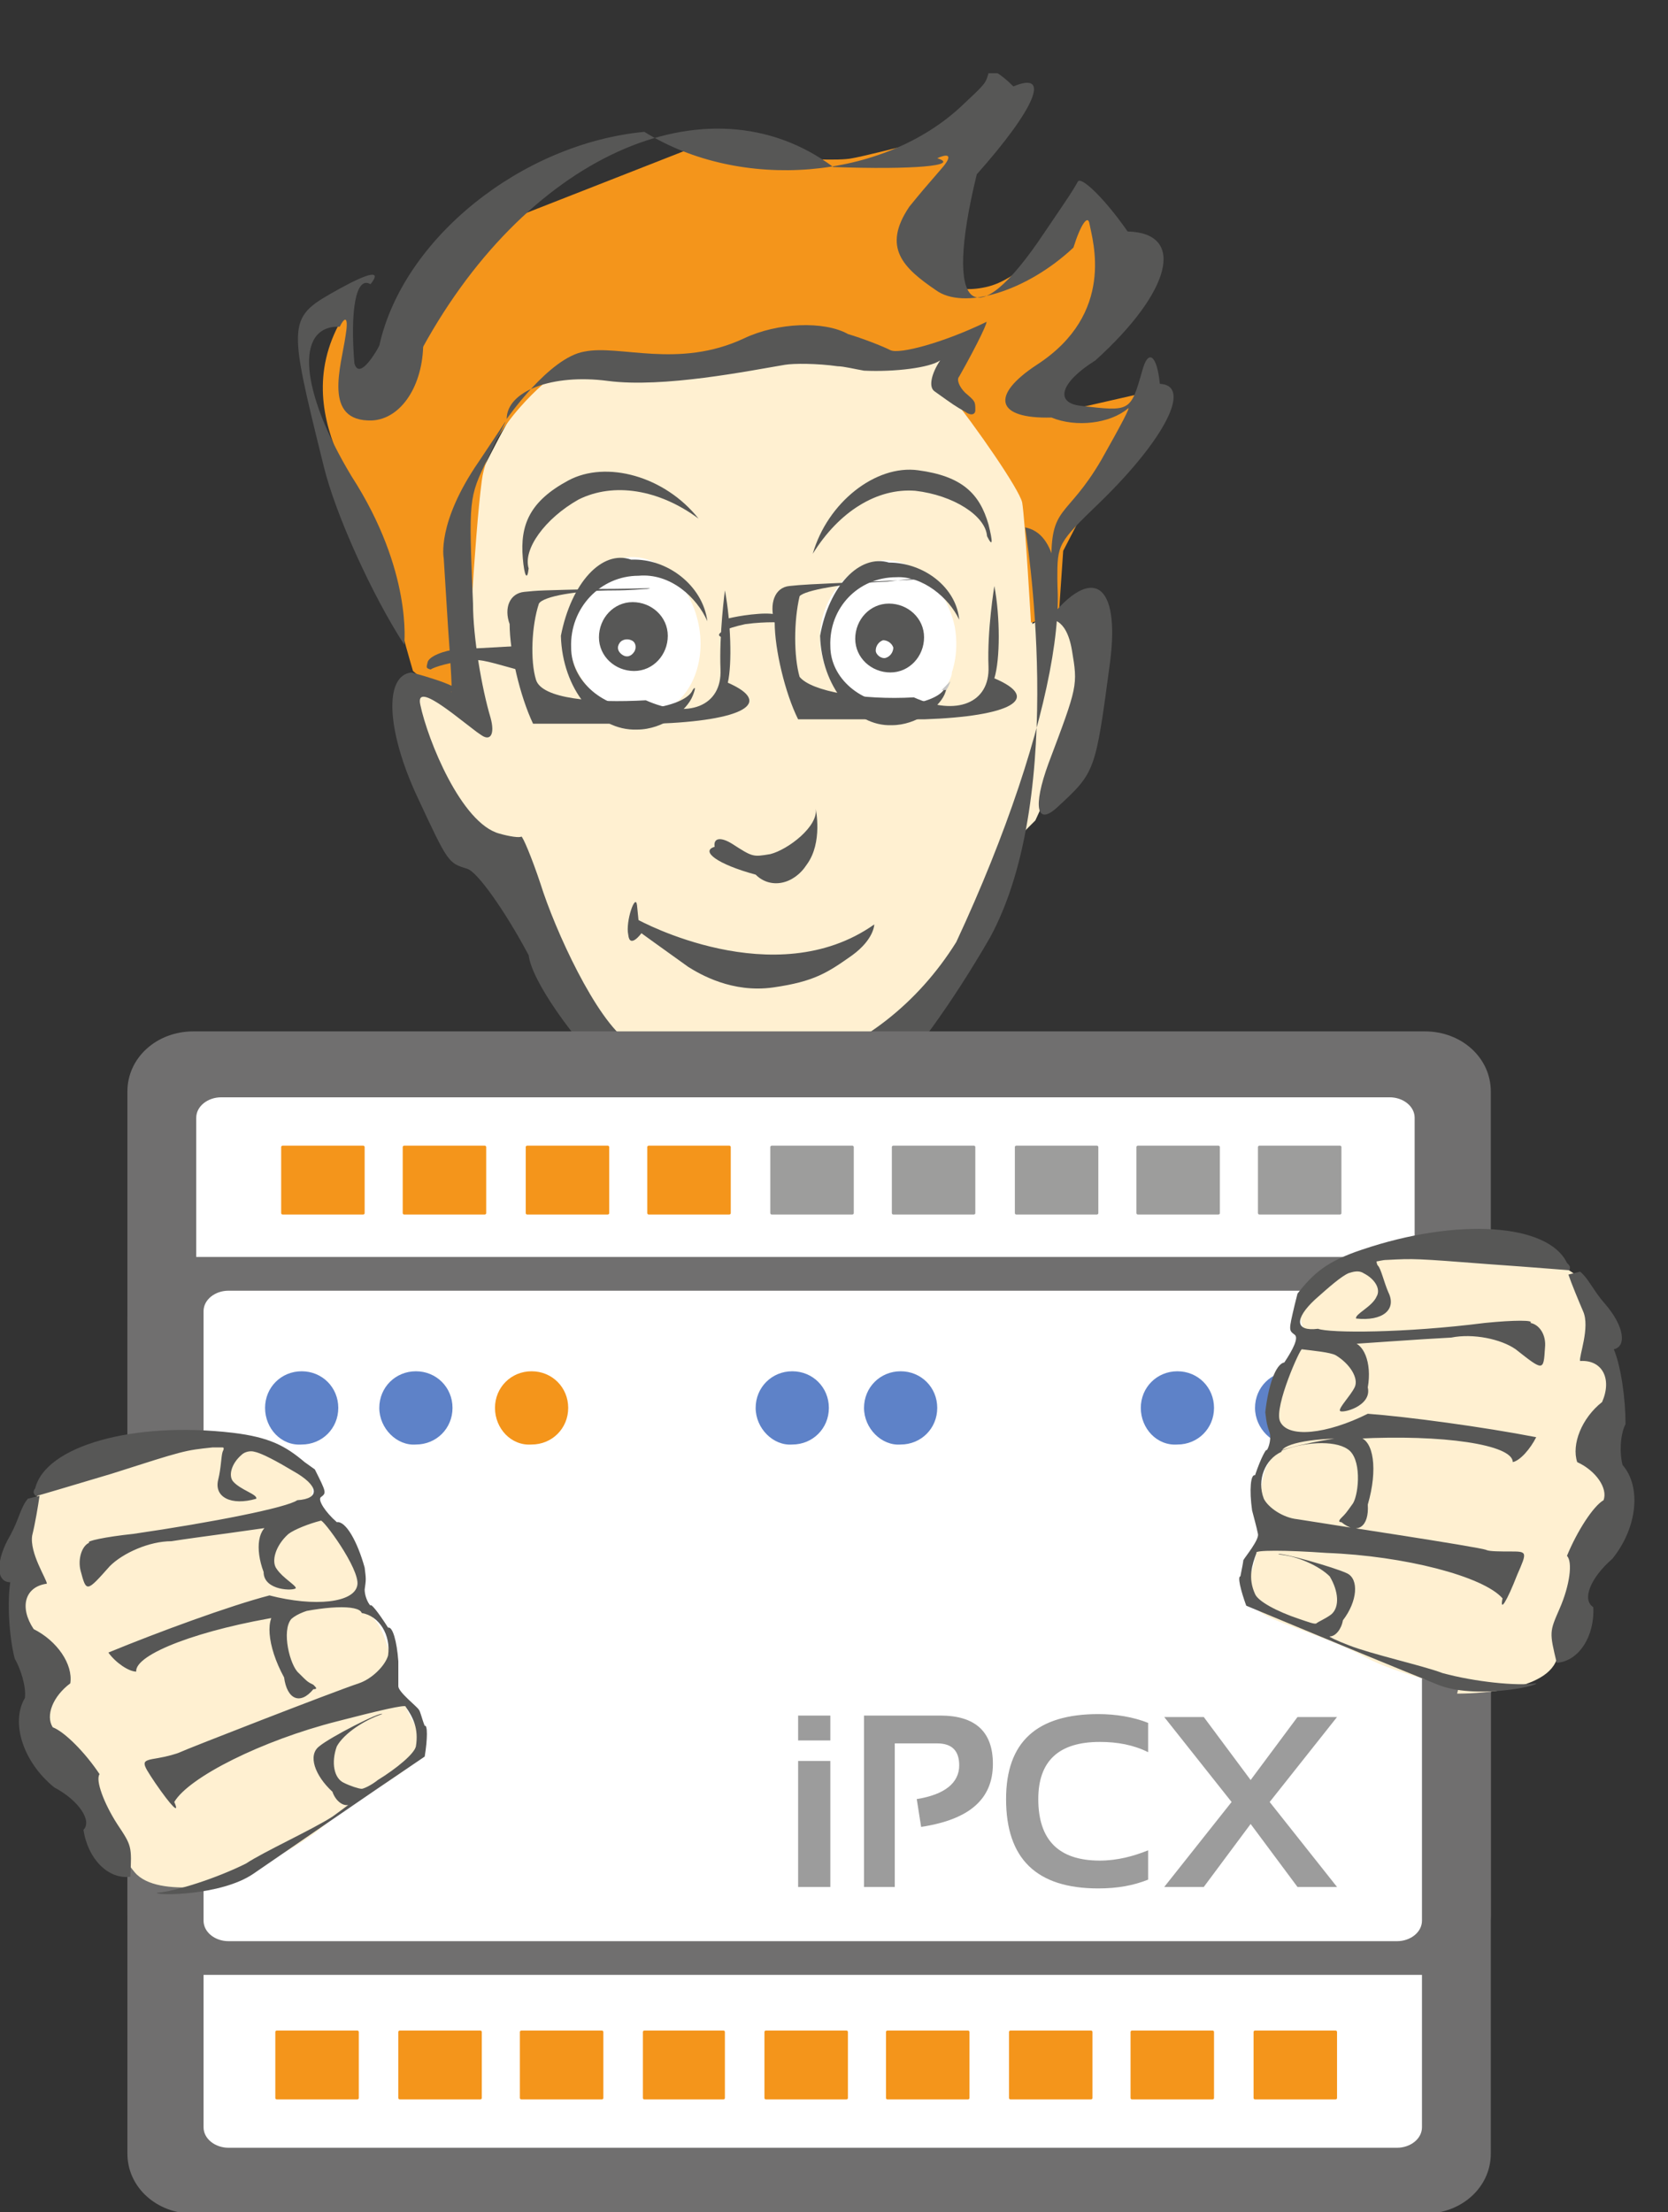 <?xml version="1.0" encoding="utf-8"?>
<!-- Generator: Adobe Illustrator 25.0.0, SVG Export Plug-In . SVG Version: 6.00 Build 0)  -->
<svg version="1.1" id="Ebene_1" xmlns="http://www.w3.org/2000/svg" xmlns:xlink="http://www.w3.org/1999/xlink" x="0px" y="0px"
	 viewBox="0 0 113.9 151" style="enable-background:new 0 0 113.9 151;" xml:space="preserve">
<rect x="0" y="0" width="113.9" height="151" fill="#333333" stroke="none"/>
<style type="text/css">
	.st0{clip-path:url(#SVGID_2_);fill:#FFF0D1;}
	.st1{clip-path:url(#SVGID_2_);fill:#F4951B;}
	.st2{clip-path:url(#SVGID_2_);fill:#FFFFFF;}
	.st3{clip-path:url(#SVGID_2_);fill:#575756;}
	.st4{clip-path:url(#SVGID_2_);fill:#C6C6C6;}
	.st5{clip-path:url(#SVGID_2_);fill:#1D1D1B;}
	.st6{clip-path:url(#SVGID_2_);fill:#AEC1E3;}
	.st7{clip-path:url(#SVGID_2_);fill:#706F6F;}
	.st8{clip-path:url(#SVGID_2_);fill:#9D9D9C;}
	.st9{clip-path:url(#SVGID_2_);fill:#5E82C8;}
	.st10{clip-path:url(#SVGID_2_);fill:#9C9C9C;}
	.st11{fill:#FFFFFF;}
	.st12{clip-path:url(#SVGID_4_);fill:#FFF0D1;}
	.st13{clip-path:url(#SVGID_4_);fill:#575756;}
	.st14{clip-path:url(#SVGID_6_);fill:#FFF0D1;}
	.st15{clip-path:url(#SVGID_6_);fill:#575756;}
</style>
<g>
	<defs>
		<rect id="SVGID_1_" y="5" width="111.7" height="146"/>
	</defs>
	<clipPath id="SVGID_2_">
		<use xlink:href="#SVGID_1_"  style="overflow:visible;"/>
	</clipPath>
	<path class="st0" d="M42.9,77.2l5.2,1.4c0,0,5.2,1.4,5.4,2.6c0.2,1.2,5.2,1.4,5,0.3c-0.2-1.2,2.6-5.4,2.4-6.6l-0.5-2.4l-12.8,3.7
		l-4-1.7"/>
	<path class="st0" d="M31.3,36.6l0.7,9.7l0.5,2.4l-2.8-1.9l-2.4,0.5c0,0,0,6.1,1.1,5.9c1.2-0.2,4.7,5.2,4.7,5.2s7.7,14.4,10.3,15.2
		c2.6,0.7,12.5-0.3,15.6-1.8c7.8-3.9,8.6-12.7,8.6-12.7l3.1-3.1l4.3-9.4c0,0-0.3-3.1-1.7-4.1c-1.4-1-2.8,0.1-2.8,0.1s0-6.1-0.2-7.3
		c-0.2-1.2-0.7-6.7-4-7.8c-2.5-0.8,0-3.5-1.4-3.3c-3.3,0.4-9.5-0.7-10.4-0.6l-8.3,1.6c0,0-5-0.3-6.1,0c-1.2,0.2-3.5,0.7-4.5,2.1
		C34.6,28.6,32,34,32,34L31.3,36.6z"/>
	<path class="st1" d="M28.2,45.8c0,0-1.4-4.7-2.3-9.1c-0.5-2.5-7.2-9-1.7-16.2c-0.9,5.7,1.5,8.8,2.1,7c1.8-5.1,8.2-12.4,8.2-12.4
		L47,10.2c0,0,9.4,1,11.2,0.6c1.2-0.2,8.1-2,8.1-2s-3.8,5.7-3.3,8c0.5,2.4,2,3.3,4.3,2.8c2.4-0.5,4.2-3.2,5.4-3.5
		c1.2-0.2,1.9-2.8,1.9-2.8l1.4,7.1c0,0-0.5,3.8-1.7,4c-1.2,0.2-3.2,2.9-3.2,2.9l1.4,0.8l5.7-1.3l-5.6,10.8L72.3,42l-1.9,0.5
		c0,0-0.4-7-0.6-8.2c-0.2-0.9-3.1-5.1-5.1-7.6c-0.5-0.6,0.9-2.9,0.6-3c-0.2-0.1-0.8,0.1-1.6,0.4c-0.9,0.3-2,0.6-2.6,0.4
		c-2.8-1-6.8-2.1-6.8-2.1l-3.3,1.9l-7.1,1.4l-3.8-0.5l-2.4,0.5c0,0-4.3,3.3-4.8,7.1c-0.5,3.8-1,13.7-1,13.7l0.7,3.5l-3.1-3.1
		L28.2,45.8z"/>
	<path class="st2" d="M44.6,48.7c2.3-0.4,3.7-3.2,3.1-6.1c-0.6-2.9-2.9-5-5.2-4.5c-2.3,0.4-4.2,3.3-3.6,6.2
		C39.5,47.3,42.3,49.2,44.6,48.7"/>
	<path class="st2" d="M61.9,48.9c2.4-0.5,3.8-3.2,3.3-6.1c-0.6-2.9-3-4.9-5.3-4.5c-2.4,0.5-4.4,3.3-3.8,6.3
		C56.6,47.5,59.6,49.4,61.9,48.9"/>
	<path class="st3" d="M70,36c4.3,0.8,2.2,13.5-4.7,28.3c-5.3,8.5-15.4,11.6-22.4,6.8c-2.2-1.5-5-7.6-6-10.8
		c-0.6-1.8-1.2-3.2-1.3-3.2c-0.1,0.1-0.8,0-1.5-0.2c-2.6-0.7-4.9-6.4-5.4-8.8c-0.4-1.8,3.1,1.4,4.2,2.1c0.6,0.4,0.9-0.1,0.6-1.2
		c-0.6-2-1.2-5.5-1.2-7.8C32,34,32,34,33.3,31.3c0.7-1.5,1.3-2.6,1.2-2.5c0.2-0.3-0.6,0.9-1.8,2.7c-2.9,4.2-2.4,6.6-2.4,6.6l0.3,4.8
		c0.2,2.7,0.3,4.6,0.2,4.3c1.1,0-0.1-0.6-2.7-1.3c-1.9,0.2-1.7,4,0.4,8.5c2.1,4.5,2.1,4.5,3.4,4.9c0.7,0.2,2.6,2.9,4.2,5.9
		c0.2,1.7,2.9,5.6,6,8.7c3.7,12.5,15.1,8.1,25.5-9.9C73,54.1,70,36,70,36"/>
	<path class="st3" d="M25.9,23.6c1.6-7.3,9.7-13.8,18.1-14.6c6.6,4.1,16.3,3.3,21.7-1.8c1.6-1.5,1.6-1.5,1.8-2.2
		c0.1-0.4,0.8,0,1.7,0.9c2.6-1.1,1.5,1.5-2.5,6c-2.3,9.4-0.2,11.2,4.6,4c1.9-2.8,1.9-2.8,2.3-3.5c0.2-0.4,1.8,1.1,3.4,3.4
		c4,0.1,3,4.1-2.2,8.8c-2.4,1.5-2.8,2.9-1,3.1c3.4,0.4,3.4,0.4,4.2-2.4c0.4-1.5,1-1.1,1.2,0.9c2.2,0.1,0.4,3.7-4,8
		c-3,2.9-3,2.9-3,5.4c0,1.4-0.1,2.5-0.2,2.5c0,1.5-0.1,0-0.2-3.5c-0.1-4.2,1-3.1,3.4-7.2c1.3-2.3,2.1-3.8,1.8-3.5
		c-1.2,1-3.5,1.3-5.2,0.6c-3.8,0.1-4.2-1.5-1-3.6c5.4-3.5,3.8-8.5,3.6-9.6c-0.1-0.7-0.6,0-1.1,1.6c-3.2,3-7.5,4.3-9.4,2.9
		c-2.2-1.5-3.7-2.9-1.8-5.7C63,13,63,13,64.3,11.5c0.7-0.8,0.6-1.1-0.3-0.7c1.6,0.5-1.6,0.8-7.1,0.6C48.3,5,35.7,10.7,28.5,24.4
		C25.8,29.5,23.4,28.7,25.9,23.6"/>
	<path class="st3" d="M71.6,42.3c3-3.8,4.9-2.5,4.2,2.9c-1,7.5-1,7.5-3.6,9.9c-1.4,1.3-1.7,0-0.6-3c2-5.3,2-5.3,1.6-7.7
		C72.8,42,71.6,42.3,71.6,42.3"/>
	<path class="st3" d="M34.6,28.6c0-1.9,3.1-3.1,6.9-2.6c3.8,0.5,9.7-0.7,12.1-1.1c0.6-0.1,2.2-0.1,3.6,0.1c0.4,0,1.2,0.2,1.8,0.3
		c2.1,0.1,4.5-0.2,5.2-0.7c-0.6,0.9-0.8,1.8-0.4,2.1c1.4,1,1.4,1,2.1,1.4c0.4,0.3,0.7,0.2,0.7-0.1c0-0.6,0-0.6-0.7-1.2
		c-0.4-0.4-0.6-0.9-0.4-1.1c1.3-2.3,2.1-4,1.8-3.7c-2.9,1.4-5.9,2.2-6.5,1.9c-0.6-0.3-1.9-0.8-2.9-1.1c-1.6-0.9-4.8-0.8-7.1,0.3
		c-4.5,2.1-8.5,0.4-10.9,0.9C37.5,24.4,34.6,28.6,34.6,28.6"/>
	<path class="st3" d="M48.3,42.4c-0.3-2.4-2.7-4.3-5.2-4.2c-2-0.7-4.1,1.6-4.8,5.2c0.1,3.6,2.4,6.5,5.2,6.4c1.8,0,3.4-1.3,3.8-2.3
		c0.2-0.5,0.2-0.7,0-0.4c-0.3,0.7-1.8,1.2-3.4,1.3c-2.7,0-4.9-1.9-4.9-4.2c-0.1-2.7,2-4.9,4.6-4.9C45.8,39.1,47.6,40.8,48.3,42.4"/>
	<path class="st3" d="M43.3,45.8c1.3,0,2.3-1.1,2.3-2.4c0-1.3-1.1-2.3-2.4-2.3c-1.3,0-2.3,1.1-2.3,2.4C40.9,44.8,42,45.8,43.3,45.8"
		/>
	<path class="st3" d="M65.5,42.3c-0.2-2.2-2.4-3.9-4.8-3.9c-2-0.6-4.1,1.6-4.7,5c0.1,3.4,2.3,6.2,4.9,6.1c1.7,0,3.2-1.2,3.6-2.1
		c0.2-0.5,0.2-0.7,0-0.4c-0.3,0.6-1.7,1.1-3.1,1.1c-2.6,0-4.7-1.8-4.7-4c-0.1-2.6,1.9-4.7,4.5-4.7C63,39.3,64.8,40.8,65.5,42.3"/>
	<path class="st3" d="M55.5,37.8c1-3.5,4.3-6.1,7.2-5.7c3,0.4,4.2,1.6,4.8,3.7c0.3,1.2,0.3,1.6-0.1,0.8c-0.1-1.4-2.3-2.8-4.9-3.1
		C59.9,33.3,57.3,34.9,55.5,37.8"/>
	<path class="st3" d="M55.7,55.2c0.2,1.2-1.9,2.8-3.1,3.1c-1.2,0.2-1.2,0.2-2.6-0.7c-0.8-0.5-1.3-0.4-1.2,0.2
		c-1,0.3,0.2,1.2,2.8,1.9c1,1,2.6,0.7,3.5-0.7C56.2,57.5,55.7,55.2,55.7,55.2"/>
	<path class="st3" d="M43.6,62.8c0,0,9.3,5.1,16.1,0.3c0,0,0,1-1.5,2.1c-1.7,1.2-2.6,1.8-5.4,2.2c-2.8,0.4-5-0.9-5.8-1.4
		c-2.1-1.5-3.2-2.3-3.2-2.3s-0.8,1.1-0.9,0.1c-0.2-0.9,0.5-2.9,0.6-2L43.6,62.8z"/>
	<path class="st3" d="M60.8,45.9c1.3,0,2.3-1.1,2.3-2.4c0-1.3-1.1-2.3-2.4-2.3c-1.3,0-2.3,1.1-2.3,2.4
		C58.4,44.9,59.5,45.9,60.8,45.9"/>
	<path class="st2" d="M42.3,43.9c-0.2,0.3-0.1,0.6,0.2,0.8c0.3,0.2,0.6,0.1,0.8-0.2c0.2-0.3,0.1-0.7-0.2-0.8
		C42.9,43.6,42.5,43.6,42.3,43.9"/>
	<path class="st2" d="M60.5,44.9c0.3-0.1,0.5-0.4,0.5-0.7c-0.1-0.3-0.4-0.5-0.7-0.5c-0.3,0.1-0.5,0.4-0.5,0.7
		C59.8,44.7,60.2,45,60.5,44.9"/>
	<path class="st3" d="M47.7,35.4c-2.3-2.9-6.3-4-8.9-2.6c-2.6,1.4-3.3,3-3.1,5.3c0.1,1.2,0.3,1.6,0.4,0.7c-0.4-1.3,1.1-3.4,3.4-4.7
		C41.9,32.9,45,33.4,47.7,35.4"/>
	<path class="st3" d="M27.6,44c-2.2-3.4-4.7-8.9-5.5-12.2c-2.5-10.1-2.5-10.1,1.1-12.1c2-1.1,2.9-1.3,2.1-0.3
		c-1-0.6-1.4,1.8-1.1,5.4c0.3,1.1,1.4-0.3,2.6-3c1.7-2.3,3.7-4.8,4.4-5.7c1.4-1.3,0.4,1.9-2.3,7.3c0,2.9-1.5,5.2-3.5,5.3
		c-3.4,0.1-2.1-3.7-1.8-5.8c0.2-1.2,0-1.4-0.4-0.6c-3.1-0.1-2.7,4.4,0.8,10.2C28.2,39,27.6,44,27.6,44"/>
	<path class="st3" d="M49.5,40.3c0.4,2.1,0.5,5,0.2,6.3c3.2,1.4,1,2.6-4.9,2.8c-3.2,0-6.9,0-8.4,0c-0.9-1.9-1.6-4.9-1.6-6.8
		c-0.4-1.1,0-2.1,1-2.2c1-0.1,1-0.1,5.3-0.2c2.4,0,3.8-0.1,3.1,0c-0.2,0-1.2,0.1-2.3,0.1c-2.5,0-4.8,0.4-5.1,0.9
		c-0.5,1.5-0.6,3.9-0.2,5.2c0.4,1.3,3.9,1.6,7.5,1.4c2.9,1.3,5.2,0.4,5.1-2.1C49.1,43.3,49.5,40.3,49.5,40.3"/>
	<path class="st3" d="M67.9,40c0.4,2.1,0.4,5,0,6.3c3.3,1.4,1.1,2.6-4.8,2.8c-3.3,0-7.2,0-8.6,0c-0.9-1.8-1.6-4.8-1.6-6.6
		c-0.4-1.3,0-2.4,1-2.5c1-0.1,1-0.1,5.5-0.3c2.5-0.1,4.1-0.2,3.6-0.2c0.2-0.1-0.8,0-2.4,0.2c-3,0.1-5.7,0.6-6,1
		c-0.4,1.7-0.4,4.1,0,5.5c0.8,1,4.3,1.6,7.8,1.4c2.9,1.3,5.2,0.4,5.1-2.1C67.4,43,67.9,40,67.9,40"/>
	<path class="st3" d="M53.5,42.5c0.4-0.4-0.4-0.7-1.7-0.6c-1.4,0.1-2.4,0.4-2.4,0.4l-0.1,0.9c-0.1,0.5,0,0.6,0,0.3
		c-0.6-0.2,0.2-0.6,1.6-0.9C52.4,42.4,53.5,42.5,53.5,42.5"/>
	<path class="st3" d="M35.3,44.1c-1.7,0.1-3.5,0.2-4,0.2c-1,0.1-2,0.5-2.1,0.9c-0.1,0.4-0.1,0.4,0.2,0.5c0.3-0.2,1.4-0.5,2.4-0.6
		c1-0.1,1-0.1,3.5,0.6L35.3,44.1z"/>
	<path class="st2" d="M39.8,41.6c-0.5,0.8-0.7,1.7-0.7,2.5c0,0.3,0.1,0.6,0.1,0.9l0,0c0.9-0.2,1.5-0.8,1.6-1.7
		C40.9,42.6,40.4,41.9,39.8,41.6"/>
	<path class="st2" d="M65,45.9c-0.3,0.5-0.7,0.8-1.2,1c0.1,0.1,0.3,0.2,0.5,0.2c0.2-0.1,0.3-0.2,0.4-0.4C64.8,46.5,65,46.2,65,45.9"
		/>
	<path class="st4" d="M64.9,46.5c-0.1,0.1-0.1,0.1-0.2,0.2c-0.1,0.1-0.2,0.3-0.2,0.4c0,0,0,0,0.1,0C64.7,47,64.8,46.8,64.9,46.5"/>
	<path class="st4" d="M64.7,46.7c-0.1,0.1-0.3,0.3-0.4,0.4c0.1,0,0.1,0,0.2,0C64.6,47,64.6,46.9,64.7,46.7"/>
	<path class="st0" d="M44.2,77.1l3.5,1c0,0,3.5,1,3.6,1.7c0.2,0.8,3.5,1,3.3,0.2c-0.2-0.8,1.7-3.6,1.6-4.4L55.9,74l-8.5,2.5
		l-2.7-1.1"/>
	<path class="st2" d="M43.6,76.5c0,0-1.6,0.8-1.6,1.6c0,0.8-1.6,0.8-1.6,1.6c0,0.8-4,0.8-4.8,0.8c-0.8,0-3.2,0-4,1.6
		c-0.8,1.6-2.4,2.4-2.4,2.4l1.6,2.4l0.8,2.4V99l2.4-1.6l1.6,0.8l4,7.2c0,0,2.4,1.6,1.6,3.2c-0.8,1.6-1.6,3.2,0,6.4
		c1.6,3.2,4.8,3.2,4.8,3.2l6.4-1.6l4,0.8h4l4.8-0.8l0.4-0.2l1.2-1.2l-1.2-4.9l2.4-10.9l2-3.7l-4.8-12.8l-4.8-1.6l-4.8-4
		c0,0-2.4,4-3.2,4c-0.8,0-4.8-2.4-4.8-2.4L43.6,76.5z"/>
	<path class="st3" d="M43.7,76.5L43.7,76.5l-1.6,1.2c-0.9,0.6-1.1,2.3-0.5,3.7l2.4,5.5c0.3,0.7,1,0.9,1.7,0.5l5.3-3.9l-3.5,1.7
		c-0.7,0.3-1.6,0.1-1.9-0.6l-3.3-5.8L43.7,76.5z"/>
	<path class="st3" d="M56.6,77.7C56,77.2,56.1,77.1,56.6,77.7l3.8,3l-0.6,5c-0.1,0.8-0.6,0.9-1.1,0.3l-3.9-4.5l4,3.2v-4.8L56.6,77.7
		z"/>
	<path class="st3" d="M51.7,82.9h0.8c0.4,0,1.3,1.8,1.9,4l2.1,8l0.8,5.2c0.4,2.9,0.8,7.5,0.8,10.4c0,0,0-5.2,0,0
		c0,2.9-0.2,5.6-0.4,6c-0.4,0.8-0.4,0.8-1.2,1.6c-0.8,0.8-4,0-4.8,0c-0.8,0-3.2,0.8-4.8,0.8c-1.6,0-4-0.8-4.8-0.8
		c-0.8,0-1.6-0.8-1.6-2.4v-2c0-1.1,0.2-1.1,0.4,0c-0.1,0.7,0.4,2,1.2,2.8c1.1,1.2,3.2,1.6,4.8,0.8c1.6-0.8,5.6-2.4,5.6-1.6
		c0,0.8,3.2,1.6,4,0.8c0.8-0.8,0.8-7.2,0.8-8.8c-0.5-3.5-1.6-9.6-2.4-13.6C54.1,90.2,51.7,82.9,51.7,82.9"/>
	<path class="st3" d="M54.9,82.1L54.9,82.1c-0.8,0-0.8,0-1.6,1.6l0.8,0.8L54.9,82.1z"/>
	<path class="st5" d="M58.9,117.4c0,0,2.4,0.8,3.2,0.8c0.8,0,2.4-0.8,3.2-0.8c0.8,0,1.6,0,1.6-1.6c0-1.6-0.8-2.4-0.8-4
		s0.8-8.8,0.8-11.2v-7.2c0-1.6-0.4-4-0.8-4c-0.4,0-0.8,2.4-0.8,5.6c0.4,5.9,0,12-0.8,13.6c-0.8,1.6-3.2,2.4-2.4,2.4
		c0.8,0,3.2,0.8,3.2,0s-0.8,2.4,0,2.4c0.8,0-0.8,1.6-0.8,2.4s-1.6,0.8-2.4,0.8C61.3,116.6,58.9,117.4,58.9,117.4"/>
	<path class="st3" d="M41.2,79.7h-4.8c-1.4,0.1-3.2,0.8-4,1.6c-0.8,0.8-0.8,0.8-1.2,1.6c-0.2,0.4,0,0.6,0.4,0.4
		c-0.3,0.1,0.8-0.4,2.4-1.2c1.6-0.8,4.8-0.8,5.6-0.8S41.2,79.7,41.2,79.7"/>
	<path class="st5" d="M38,86.9c-0.1,0.7-0.8,3.2-1.6,5.6c-0.8,2-2.3,4.2-3.2,4.8c-2.4,1.6-2.4,3.2-2.4,3.2l4-2.4
		c1.1,3.7,3.2,8,4.8,9.6c1.6,1.6,1.6,1.6,0.8,3.2c2-0.3,2.4-2.4,0.8-4.8c-2.5-1.5-3.2-4-1.6-5.6c1.6-1.6,1.6-1.6,1.6-4L38.8,99
		c-1.2,0.8-1.6,0.8-0.8,0c0.8-0.8,2.2-3,2.2-4.6c0.2-2.1-0.4-1.9-1.2,0.5c-0.9,2.7-0.9,2.7-1.6,1.9c-0.4-0.5,0.1-2,1.1-3.3
		C40.4,91,40.4,91,38,86.9"/>
	<path class="st3" d="M46,78.1c0.8,0,4.8,4,4.8,4h0.8c0.4,0,1.2-0.5,1.7-1.1c3.1-3.7,3.1-3.7,2.3-3.7s-0.8,0-2.4,2.1
		c-0.5,0.6-1.4,0.9-2.1,0.6L46,78.1z"/>
	<path class="st6" d="M64.1,138.8c0.1,0,0.3,0,0.4,0C64.4,138.8,64.2,138.8,64.1,138.8"/>
	<path class="st6" d="M64.6,138.8c0.1,0,0.2,0,0.4,0C64.8,138.8,64.7,138.8,64.6,138.8"/>
	<path class="st6" d="M65,138.8c0.1,0,0.3,0,0.5,0C65.3,138.8,65.2,138.8,65,138.8"/>
	<path class="st7" d="M13.2,119.4c-2.5,0-4.5-1.8-4.5-4.1V74.5c0-2.3,2-4.1,4.5-4.1h84.1c2.5,0,4.5,1.8,4.5,4.1v40.8
		c0,2.3-2,4.1-4.5,4.1H13.2z"/>
	<path class="st2" d="M15.1,114.9c-0.9,0-1.7-0.6-1.7-1.4V76.3c0-0.8,0.8-1.4,1.7-1.4h79.8c0.9,0,1.7,0.6,1.7,1.4v37.2
		c0,0.8-0.8,1.4-1.7,1.4H15.1z"/>
	<path class="st8" d="M86,82.9c-0.1,0-0.1-0.1-0.1-0.1v-4.5c0-0.1,0.1-0.1,0.1-0.1h5.5c0.1,0,0.1,0.1,0.1,0.1v4.5
		c0,0.1-0.1,0.1-0.1,0.1H86z"/>
	<path class="st8" d="M77.7,82.9c-0.1,0-0.1-0.1-0.1-0.1v-4.5c0-0.1,0.1-0.1,0.1-0.1h5.5c0.1,0,0.1,0.1,0.1,0.1v4.5
		c0,0.1-0.1,0.1-0.1,0.1H77.7z"/>
	<path class="st8" d="M69.4,82.9c-0.1,0-0.1-0.1-0.1-0.1v-4.5c0-0.1,0.1-0.1,0.1-0.1h5.5c0.1,0,0.1,0.1,0.1,0.1v4.5
		c0,0.1-0.1,0.1-0.1,0.1H69.4z"/>
	<path class="st8" d="M61,82.9c-0.1,0-0.1-0.1-0.1-0.1v-4.5c0-0.1,0.1-0.1,0.1-0.1h5.5c0.1,0,0.1,0.1,0.1,0.1v4.5
		c0,0.1-0.1,0.1-0.1,0.1H61z"/>
	<path class="st8" d="M52.7,82.9c-0.1,0-0.1-0.1-0.1-0.1v-4.5c0-0.1,0.1-0.1,0.1-0.1h5.5c0.1,0,0.1,0.1,0.1,0.1v4.5
		c0,0.1-0.1,0.1-0.1,0.1H52.7z"/>
	<path class="st1" d="M44.3,82.9c-0.1,0-0.1-0.1-0.1-0.1v-4.5c0-0.1,0.1-0.1,0.1-0.1h5.5c0.1,0,0.1,0.1,0.1,0.1v4.5
		c0,0.1-0.1,0.1-0.1,0.1H44.3z"/>
	<path class="st1" d="M36,82.9c-0.1,0-0.1-0.1-0.1-0.1v-4.5c0-0.1,0.1-0.1,0.1-0.1h5.5c0.1,0,0.1,0.1,0.1,0.1v4.5
		c0,0.1-0.1,0.1-0.1,0.1H36z"/>
	<path class="st1" d="M27.6,82.9c-0.1,0-0.1-0.1-0.1-0.1v-4.5c0-0.1,0.1-0.1,0.1-0.1h5.5c0.1,0,0.1,0.1,0.1,0.1v4.5
		c0,0.1-0.1,0.1-0.1,0.1H27.6z"/>
	<path class="st1" d="M19.3,82.9c-0.1,0-0.1-0.1-0.1-0.1v-4.5c0-0.1,0.1-0.1,0.1-0.1h5.5c0.1,0,0.1,0.1,0.1,0.1v4.5
		c0,0.1-0.1,0.1-0.1,0.1H19.3z"/>
	<path class="st7" d="M97.3,102.1c2.5,0,4.5,1.8,4.5,4.1v40.8c0,2.3-2,4.1-4.5,4.1H13.2c-2.5,0-4.5-1.8-4.5-4.1v-40.8
		c0-2.3,2-4.1,4.5-4.1H97.3z"/>
	<path class="st2" d="M95.4,106.6c0.9,0,1.7,0.6,1.7,1.4v37.2c0,0.8-0.8,1.4-1.7,1.4H15.6c-0.9,0-1.7-0.6-1.7-1.4V108
		c0-0.8,0.8-1.4,1.7-1.4H95.4z"/>
	<path class="st7" d="M97.3,85.8c2.5,0,4.5,1.8,4.5,4.1v40.8c0,2.3-2,4.1-4.5,4.1H13.2c-2.5,0-4.5-1.8-4.5-4.1V89.9
		c0-2.3,2-4.1,4.5-4.1H97.3z"/>
	<path class="st2" d="M95.4,88.1c0.9,0,1.7,0.6,1.7,1.4v41.6c0,0.8-0.8,1.4-1.7,1.4H15.6c-0.9,0-1.7-0.6-1.7-1.4V89.5
		c0-0.8,0.8-1.4,1.7-1.4H95.4z"/>
	<path class="st1" d="M24.4,138.6c0.1,0,0.1,0.1,0.1,0.1v4.5c0,0.1-0.1,0.1-0.1,0.1h-5.5c-0.1,0-0.1-0.1-0.1-0.1v-4.5
		c0-0.1,0.1-0.1,0.1-0.1H24.4z"/>
	<path class="st1" d="M32.8,138.6c0.1,0,0.1,0.1,0.1,0.1v4.5c0,0.1-0.1,0.1-0.1,0.1h-5.5c-0.1,0-0.1-0.1-0.1-0.1v-4.5
		c0-0.1,0.1-0.1,0.1-0.1H32.8z"/>
	<path class="st1" d="M41.1,138.6c0.1,0,0.1,0.1,0.1,0.1v4.5c0,0.1-0.1,0.1-0.1,0.1h-5.5c-0.1,0-0.1-0.1-0.1-0.1v-4.5
		c0-0.1,0.1-0.1,0.1-0.1H41.1z"/>
	<path class="st1" d="M49.4,138.6c0.1,0,0.1,0.1,0.1,0.1v4.5c0,0.1-0.1,0.1-0.1,0.1H44c-0.1,0-0.1-0.1-0.1-0.1v-4.5
		c0-0.1,0.1-0.1,0.1-0.1H49.4z"/>
	<path class="st1" d="M57.8,138.6c0.1,0,0.1,0.1,0.1,0.1v4.5c0,0.1-0.1,0.1-0.1,0.1h-5.5c-0.1,0-0.1-0.1-0.1-0.1v-4.5
		c0-0.1,0.1-0.1,0.1-0.1H57.8z"/>
	<path class="st1" d="M66.1,138.6c0.1,0,0.1,0.1,0.1,0.1v4.5c0,0.1-0.1,0.1-0.1,0.1h-5.5c-0.1,0-0.1-0.1-0.1-0.1v-4.5
		c0-0.1,0.1-0.1,0.1-0.1H66.1z"/>
	<path class="st1" d="M74.5,138.6c0.1,0,0.1,0.1,0.1,0.1v4.5c0,0.1-0.1,0.1-0.1,0.1H69c-0.1,0-0.1-0.1-0.1-0.1v-4.5
		c0-0.1,0.1-0.1,0.1-0.1H74.5z"/>
	<path class="st1" d="M82.8,138.6c0.1,0,0.1,0.1,0.1,0.1v4.5c0,0.1-0.1,0.1-0.1,0.1h-5.5c-0.1,0-0.1-0.1-0.1-0.1v-4.5
		c0-0.1,0.1-0.1,0.1-0.1H82.8z"/>
	<path class="st1" d="M91.2,138.6c0.1,0,0.1,0.1,0.1,0.1v4.5c0,0.1-0.1,0.1-0.1,0.1h-5.5c-0.1,0-0.1-0.1-0.1-0.1v-4.5
		c0-0.1,0.1-0.1,0.1-0.1H91.2z"/>
	<path class="st1" d="M33.8,96.1c0-1.4,1.1-2.5,2.5-2.5c1.4,0,2.5,1.1,2.5,2.5c0,1.4-1.1,2.5-2.5,2.5C34.9,98.7,33.8,97.5,33.8,96.1
		"/>
	<path class="st9" d="M25.9,96.1c0-1.4,1.1-2.5,2.5-2.5c1.4,0,2.5,1.1,2.5,2.5c0,1.4-1.1,2.5-2.5,2.5C27.1,98.7,25.9,97.5,25.9,96.1
		"/>
	<path class="st9" d="M18.1,96.1c0-1.4,1.1-2.5,2.5-2.5c1.4,0,2.5,1.1,2.5,2.5c0,1.4-1.1,2.5-2.5,2.5C19.2,98.7,18.1,97.5,18.1,96.1
		"/>
	<path class="st9" d="M59,96.1c0-1.4,1.1-2.5,2.5-2.5c1.4,0,2.5,1.1,2.5,2.5c0,1.4-1.1,2.5-2.5,2.5C60.2,98.7,59,97.5,59,96.1"/>
	<path class="st9" d="M51.6,96.1c0-1.4,1.1-2.5,2.5-2.5c1.4,0,2.5,1.1,2.5,2.5c0,1.4-1.1,2.5-2.5,2.5C52.8,98.7,51.6,97.5,51.6,96.1
		"/>
	<path class="st9" d="M85.7,96.1c0-1.4,1.1-2.5,2.5-2.5c1.4,0,2.5,1.1,2.5,2.5c0,1.4-1.1,2.5-2.5,2.5C86.9,98.7,85.7,97.5,85.7,96.1
		"/>
	<path class="st9" d="M77.9,96.1c0-1.4,1.1-2.5,2.5-2.5c1.4,0,2.5,1.1,2.5,2.5c0,1.4-1.1,2.5-2.5,2.5C79,98.7,77.9,97.5,77.9,96.1"
		/>
	<path class="st10" d="M79.5,128.8h2.7l3.2-4.3l3.2,4.3h2.7l-4.6-5.8l4.6-5.8h-2.7l-3.2,4.3l-3.2-4.3h-2.7l4.6,5.8L79.5,128.8z
		 M78.4,126.3c-1,0.4-2.1,0.7-3.3,0.7c-2.8,0-4.2-1.4-4.2-4.2c0-2.6,1.4-3.9,4.2-3.9c1.2,0,2.3,0.2,3.3,0.7v-2
		c-1-0.4-2.2-0.6-3.4-0.6c-4.2,0-6.3,1.9-6.3,5.8c0,4.1,2.1,6.1,6.3,6.1c1.3,0,2.4-0.2,3.4-0.6V126.3z M61.1,128.8V119H64
		c1,0,1.5,0.5,1.5,1.5c0,1.2-1,2-2.9,2.3l0.3,1.9c3.3-0.5,4.9-1.9,4.9-4.3c0-2.2-1.2-3.3-3.6-3.3h-5.2v11.7H61.1z M54.5,128.8h2.2
		v-8.6h-2.2V128.8z M54.5,118.8h2.2v-1.7h-2.2V118.8z"/>
</g>
<polygon class="st11" points="17.3,101.1 18.7,115 14.4,123.7 13,109.2 "/>
<g>
	<defs>
		<rect id="SVGID_3_" y="5" width="111.7" height="146"/>
	</defs>
	<clipPath id="SVGID_4_">
		<use xlink:href="#SVGID_3_"  style="overflow:visible;"/>
	</clipPath>
	<path class="st12" d="M16.2,128.4c0,0-5.4,1.3-7-0.6c-1.6-1.9-3-5.6-3.8-6.5c-0.8-1-4.2-3-3.2-3.8c0.9-0.8,1.9-1.6,1.1-2.6
		c-0.8-0.9-3.1-5.6-2.1-6.4c1-0.8-0.6-2.7,0.3-3.5c1-0.8-0.6-2.7,3-4.2c3.7-1.5,10.8-2.6,10.8-2.6s4.8,0.8,5.6,1.8
		c0.8,0.9,0.3,2.4,0.3,2.4s2,2.1,2.8,3.1c0.8,1,0,3.1,0.8,4.1l0.9,1.1c0.8,1,1.4,4.2,1.4,4.2s0.7,2.2,1.5,3.2
		c0.8,0.9,0.2,1.8-0.8,2.6c-1,0.8-4,2.5-5.9,4.1c-1.9,1.6-5.8,3.3-5.8,3.3"/>
	<path class="st13" d="M2.7,102.1c-0.1,0.7-0.3,1.9-0.5,2.7c-0.2,1.2,1,3,1,3.3c-1.5,0.2-1.9,1.6-0.9,3.1c1.6,0.8,2.7,2.4,2.5,3.7
		c-1.2,0.9-1.7,2.2-1.2,3c0.8,0.3,2.2,1.7,3.2,3.2c-0.3,0.4,0.3,2,1.2,3.4c1,1.5,1,1.5,0.9,3.6c-1.5,0.2-2.9-1.2-3.2-3.2
		c0.6-0.6-0.3-2-2-2.9c-2.1-1.7-3-4.4-2-6.1c0.1-0.8-0.3-2-0.7-2.7c-0.4-1.6-0.5-3.9-0.3-5.2c-1,0-1-1.5,0-3.2
		c0.6-1.1,0.7-1.9,1.2-2.5L2.7,102.1z M21.5,100.3c0.8,1.6,0.8,1.6,0.4,1.9c-0.2,0.2,0.3,1,1.1,1.7c0.6-0.1,1.4,1.3,1.9,3.1
		c0.1,0.8,0.1,0.8,0,1.5c0,0.4,0.2,0.9,0.4,1.1c0-0.2,0.5,0.4,1.2,1.5c0.3-0.1,0.6,0.9,0.7,2.3c0,0.4,0,1.2,0,1.7
		c0,0.4,1.3,1.4,1.4,1.6c0.1,0.1,0.2,0.6,0.4,1.1c0.2-0.1,0.2,0.9,0,2.1c-4.3,2.9-9.5,6.5-11.7,8c-2.2,1.5-6.6,1.5-6.6,1.3
		c1.3-0.1,4.1-1,6.1-2c1.2-0.8,4.5-2.3,5.9-3.2c0.7-0.5,1.2-0.9,1.1-0.8c-0.4,0.1-0.9-0.3-1.1-0.9c-1.2-1.1-1.7-2.5-0.9-3.1
		c0.7-0.6,4.2-2.4,4.3-2.2c-1.2,0.4-2.6,1.3-3.1,2.2c-0.4,1.1-0.2,2.2,0.5,2.5c0.4,0.2,1,0.4,1.2,0.4c0.1,0,0.6-0.2,1.1-0.6
		c1.3-0.8,2.5-1.8,2.6-2.3c0.2-1.2-0.2-2-0.7-2.7c0.1-0.2-2,0.3-4.7,1c-5.1,1.3-10.1,3.8-11.1,5.5c0.4,0.9-0.2,0.3-1.3-1.3
		c-1-1.5-1-1.5,0.2-1.7c0.6-0.1,1.3-0.3,1.5-0.4c0.4-0.2,10.4-4.1,12.2-4.7c0.9-0.3,1.8-1.2,2-1.9c0.2-1.4-0.6-2.7-1.8-2.9
		c-0.2-0.6-2.6-0.5-5.3,0.2c-5.7,0.9-10.2,2.6-10.1,3.8c-0.5,0-1.4-0.6-1.9-1.3c3.4-1.4,8.3-3.2,11-3.9c3.1,0.8,5.8,0.5,6-0.7
		c0.2-1.1-2.4-4.6-2.5-4.4c-0.8,0.2-1.8,0.6-2.2,0.9c-0.9,0.8-1.2,1.9-0.8,2.4c0.4,0.6,1.3,1.1,1.3,1.3c-0.1,0.2-2.2,0.2-2.2-1.1
		c-0.6-1.6-0.4-3.1,0.6-3.3c0.5-0.1,1.8-0.4,2.9-0.4l-0.1,0.2c0,0.1-0.3,0.1-0.7,0.1c-3,0.5-7.1,1-9,1.3c-1.5,0-3.3,0.8-4.2,1.7
		c-1.6,1.8-1.6,1.8-2,0.3c-0.2-0.8,0.1-1.7,0.6-1.9c-0.3-0.1,1.1-0.4,3-0.6c5.5-0.8,10.5-1.8,11.2-2.3c1.6-0.1,1.5-1-0.3-2
		c-1-0.6-2.1-1.2-2.6-1.3c-0.3-0.1-0.7,0-0.9,0.2c-0.7,0.6-0.9,1.4-0.6,1.8c0.5,0.6,1.7,0.9,1.6,1.2c-1.7,0.5-2.9-0.1-2.6-1.3
		c0.2-0.8,0.2-1.6,0.3-1.9c0.1-0.2,0.1-0.3,0-0.3c-0.1,0-0.4,0-0.7,0c-1.9,0.2-1.9,0.2-6.9,1.8c-2.7,0.8-5,1.5-5.1,1.5
		c-0.1,0-0.1,0-0.2-0.2c0-0.1,0-0.2,0.1-0.3c0.7-2.9,6.7-4.6,13.5-3.8c2.5,0.3,3.6,0.9,4.9,2 M20.4,114.2c0.6,0.6,0.6,0.6,1,0.8
		c0.2,0.2,0.3,0.3,0,0.3c-0.9,1.1-1.8,0.7-2-0.8c-1.2-2.2-1.3-4.2-0.4-4.6c0.9-0.4,5.5-0.4,5.6-0.2c-1.8-0.3-3.9,0.1-4.7,0.8
		C19.2,111.3,19.8,113.7,20.4,114.2"/>
</g>
<polygon class="st11" points="92.7,89.1 94.2,102.9 100.2,110.5 98.6,96.1 "/>
<g>
	<defs>
		<rect id="SVGID_5_" y="5" width="111.7" height="146"/>
	</defs>
	<clipPath id="SVGID_6_">
		<use xlink:href="#SVGID_5_"  style="overflow:visible;"/>
	</clipPath>
	<path class="st14" d="M99.5,115.6c0,0,5.6,0.1,6.7-2.1c1.2-2.2,1.8-6.1,2.4-7.2c0.6-1.1,3.4-3.8,2.3-4.4c-1.1-0.6-2.2-1.2-1.6-2.3
		c0.6-1.1,1.8-6.1,0.7-6.7c-1.1-0.6,0.1-2.8-1-3.4c-1.1-0.6,0.1-2.8-3.8-3.4c-3.9-0.7-11.1-0.3-11.1-0.3s-4.5,1.8-5.1,2.9
		c-0.6,1.1,0.2,2.4,0.2,2.4s-1.6,2.5-2.1,3.6c-0.6,1.1,0.7,3.1,0.1,4.2l-0.7,1.2c-0.6,1.1-0.5,4.4-0.5,4.4s-0.2,2.3-0.8,3.4
		c-0.6,1.1,0.2,1.8,1.3,2.4c1.1,0.6,4.5,1.6,6.7,2.8c2.2,1.2,6.4,2.1,6.4,2.1"/>
	<path class="st15" d="M107.1,87c0.2,0.6,0.7,1.8,1,2.5c0.5,1.1-0.3,3.1-0.2,3.4c1.5-0.1,2.2,1.2,1.5,2.8c-1.4,1.1-2.1,2.9-1.7,4.1
		c1.3,0.6,2.1,1.8,1.8,2.6c-0.7,0.4-1.8,2.1-2.5,3.8c0.4,0.4,0.2,2-0.5,3.6c-0.7,1.6-0.7,1.6-0.2,3.7c1.5-0.1,2.6-1.8,2.5-3.8
		c-0.8-0.5-0.2-2,1.3-3.3c1.7-2.1,2-4.9,0.7-6.4c-0.2-0.7-0.2-2,0.2-2.8c0-1.7-0.3-3.9-0.8-5.1c0.9-0.2,0.7-1.6-0.6-3.1
		c-0.8-0.9-1.1-1.7-1.7-2.2L107.1,87z M88.4,89.1c-0.4,1.7-0.4,1.7,0,2c0.3,0.2-0.1,1-0.7,1.9c-0.6,0.1-1.1,1.6-1.3,3.4
		c0.1,0.8,0.1,0.8,0.3,1.4c0.1,0.3,0,0.9-0.2,1.2c0-0.2-0.4,0.5-0.8,1.7c-0.3-0.1-0.4,1-0.2,2.4c0.1,0.4,0.3,1.1,0.4,1.6
		c0.1,0.4-0.9,1.6-1,1.8c0,0.1-0.1,0.6-0.2,1.1c-0.2,0,0,0.9,0.4,2c4.8,2,10.6,4.4,13.1,5.4c2.5,1,6.8,0.1,6.7-0.1
		c-1.3,0.2-4.2-0.1-6.4-0.7c-1.3-0.5-4.9-1.3-6.4-1.9c-0.8-0.3-1.4-0.6-1.3-0.6c0.4,0,0.8-0.5,0.9-1.1c1-1.3,1.1-2.8,0.3-3.2
		c-0.8-0.4-4.7-1.5-4.7-1.3c1.3,0.1,2.8,0.8,3.5,1.5c0.6,1,0.7,2.1,0.1,2.6c-0.4,0.3-0.9,0.5-1,0.6c-0.1,0.1-0.6-0.1-1.2-0.3
		c-1.5-0.5-2.8-1.2-3-1.7c-0.5-1.1-0.2-2,0.1-2.8c-0.2-0.2,2-0.2,4.8,0c5.3,0.2,10.7,1.6,12,3.1c-0.2,1,0.3,0.2,1-1.6
		c0.7-1.6,0.7-1.6-0.5-1.6c-0.6,0-1.4,0-1.6-0.1c-0.4-0.2-11.1-1.8-12.9-2.1c-1-0.1-2-0.8-2.3-1.4c-0.5-1.3,0.1-2.7,1.2-3.2
		c0.1-0.6,2.4-1,5.2-0.9c5.8-0.3,10.6,0.4,10.6,1.6c0.5-0.1,1.2-0.9,1.6-1.7c-3.6-0.7-8.8-1.4-11.5-1.6c-2.8,1.4-5.5,1.7-6,0.5
		c-0.4-1,1.4-5,1.5-4.9c0.8,0.1,1.9,0.2,2.3,0.4c1,0.6,1.6,1.6,1.3,2.2c-0.3,0.6-1.1,1.4-1,1.6c0.1,0.2,2.2-0.3,1.9-1.6
		c0.3-1.7-0.3-3.1-1.2-3.1c-0.5,0-1.8,0-3,0.2l0.1,0.2c0.1,0.1,0.4,0.1,0.7-0.1c3-0.2,7.1-0.5,9.1-0.6c1.5-0.3,3.4,0.1,4.4,0.8
		c1.9,1.5,1.9,1.5,2-0.1c0.1-0.9-0.4-1.6-1-1.7c0.3-0.2-1.1-0.2-3.1,0C95.9,91,90.8,91,90,90.7c-1.6,0.2-1.6-0.7-0.2-2
		c0.9-0.8,1.8-1.6,2.3-1.8c0.3-0.1,0.7-0.2,1,0c0.8,0.4,1.2,1.1,0.9,1.6c-0.3,0.7-1.5,1.2-1.4,1.5c1.8,0.2,2.8-0.6,2.2-1.8
		c-0.3-0.7-0.5-1.6-0.7-1.8c-0.1-0.1-0.1-0.3-0.1-0.3c0.1,0,0.4-0.1,0.7-0.1c1.9-0.1,1.9-0.1,7.1,0.3c2.9,0.2,5.2,0.4,5.3,0.4
		c0.1,0,0.1,0,0.1-0.2c0-0.1-0.1-0.2-0.2-0.3c-1.3-2.7-7.5-3.1-14-0.9c-2.4,0.8-3.3,1.6-4.4,3 M92.4,102.6c-0.5,0.7-0.5,0.7-0.8,1
		c-0.2,0.2-0.2,0.3,0,0.3c1.1,0.9,1.9,0.3,1.8-1.2c0.7-2.4,0.4-4.4-0.6-4.6c-1-0.2-5.5,0.8-5.5,1c1.7-0.7,3.8-0.8,4.7-0.2
		C93,99.5,92.8,101.9,92.4,102.6"/>
</g>
</svg>
